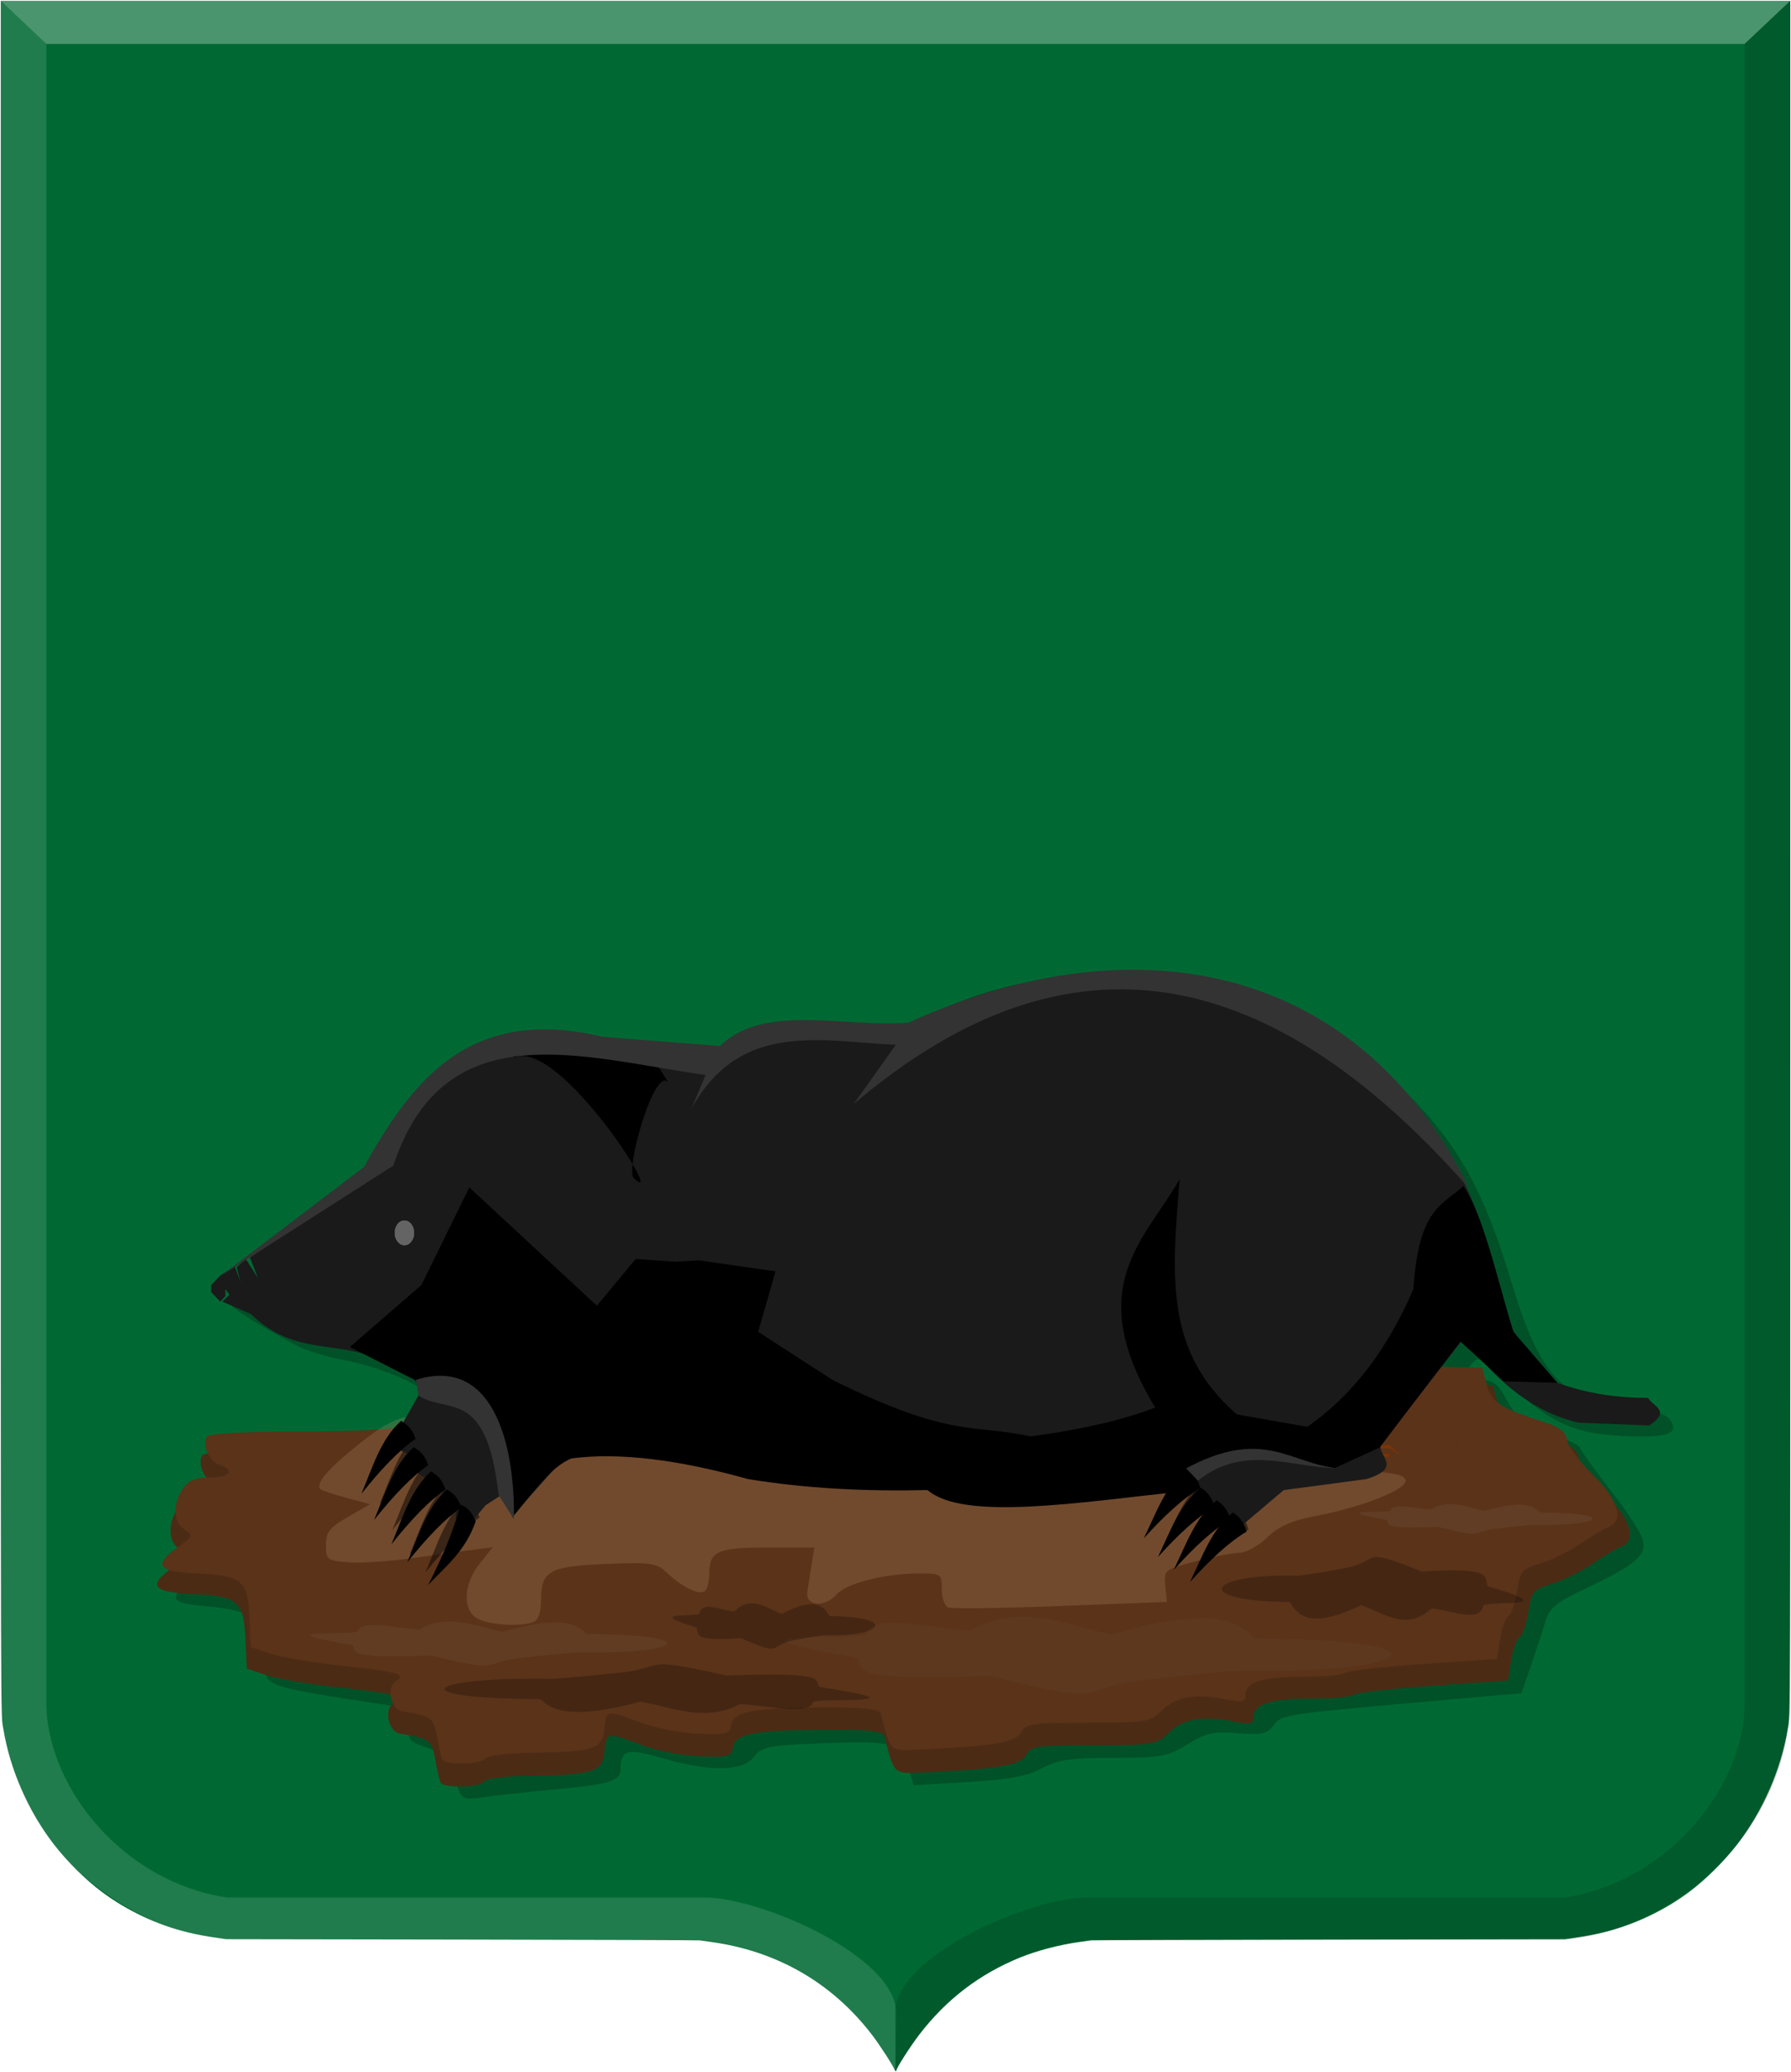 <?xml version="1.0" encoding="UTF-8" standalone="no"?>
<!-- Created with Inkscape (http://www.inkscape.org/) -->

<svg
   xmlns:dc="http://purl.org/dc/elements/1.1/"
   xmlns:cc="http://creativecommons.org/ns#"
   xmlns:rdf="http://www.w3.org/1999/02/22-rdf-syntax-ns#"
   xmlns:svg="http://www.w3.org/2000/svg"
   xmlns="http://www.w3.org/2000/svg"
   xmlns:sodipodi="http://sodipodi.sourceforge.net/DTD/sodipodi-0.dtd"
   xmlns:inkscape="http://www.inkscape.org/namespaces/inkscape"
   width="467.906"
   height="541.031"
   id="svg7397"
   version="1.1"
   inkscape:version="0.48.4 r9939"
   sodipodi:docname="Tekening-102.svg">
  <defs
     id="defs7399">
    <filter
       color-interpolation-filters="sRGB"
       height="1.338"
       y="-0.169"
       width="1.447"
       x="-0.223"
       id="filter14593-0-9-3-3"
       inkscape:collect="always">
      <feGaussianBlur
         id="feGaussianBlur14595-9-1-6-5"
         stdDeviation="0.484"
         inkscape:collect="always" />
    </filter>
    <filter
       color-interpolation-filters="sRGB"
       height="1.338"
       y="-0.169"
       width="1.447"
       x="-0.223"
       id="filter14597-4-8-1-1"
       inkscape:collect="always">
      <feGaussianBlur
         id="feGaussianBlur14599-8-2-5-2"
         stdDeviation="0.484"
         inkscape:collect="always" />
    </filter>
    <filter
       color-interpolation-filters="sRGB"
       height="1.338"
       y="-0.169"
       width="1.447"
       x="-0.223"
       id="filter14601-8-7-4-0"
       inkscape:collect="always">
      <feGaussianBlur
         id="feGaussianBlur14603-2-8-2-1"
         stdDeviation="0.484"
         inkscape:collect="always" />
    </filter>
    <filter
       color-interpolation-filters="sRGB"
       height="1.322"
       y="-0.161"
       width="1.467"
       x="-0.233"
       id="filter14609-5-8-0-6"
       inkscape:collect="always">
      <feGaussianBlur
         id="feGaussianBlur14611-1-49-9-4"
         stdDeviation="0.484"
         inkscape:collect="always" />
    </filter>
    <filter
       color-interpolation-filters="sRGB"
       height="1.322"
       y="-0.161"
       width="1.467"
       x="-0.233"
       id="filter14613-7-66-7-0"
       inkscape:collect="always">
      <feGaussianBlur
         id="feGaussianBlur14615-1-1-3-6"
         stdDeviation="0.484"
         inkscape:collect="always" />
    </filter>
    <filter
       color-interpolation-filters="sRGB"
       height="1.322"
       y="-0.161"
       width="1.467"
       x="-0.233"
       id="filter14617-1-6-7-1"
       inkscape:collect="always">
      <feGaussianBlur
         id="feGaussianBlur14619-5-0-2-8"
         stdDeviation="0.484"
         inkscape:collect="always" />
    </filter>
    <filter
       color-interpolation-filters="sRGB"
       height="1.322"
       y="-0.161"
       width="1.467"
       x="-0.233"
       id="filter14621-2-4-6-9"
       inkscape:collect="always">
      <feGaussianBlur
         id="feGaussianBlur14623-7-4-0-8"
         stdDeviation="0.484"
         inkscape:collect="always" />
    </filter>
  </defs>
  <sodipodi:namedview
     id="base"
     pagecolor="#ffffff"
     bordercolor="#666666"
     borderopacity="1.0"
     inkscape:pageopacity="0.0"
     inkscape:pageshadow="2"
     inkscape:zoom="0.98994949"
     inkscape:cx="368.74163"
     inkscape:cy="187.90833"
     inkscape:document-units="px"
     inkscape:current-layer="layer1"
     showgrid="false"
     fit-margin-top="0"
     fit-margin-left="0"
     fit-margin-right="0"
     fit-margin-bottom="0"
     inkscape:window-width="1600"
     inkscape:window-height="837"
     inkscape:window-x="-8"
     inkscape:window-y="-8"
     inkscape:window-maximized="1" />
  <g
     inkscape:label="Laag 1"
     inkscape:groupmode="layer"
     id="layer1"
     transform="translate(-77.469,-176.156)">
    <path
       style="fill:#006933;fill-opacity:1"
       d="m 311.663,716.804 c 0,-0.596 3.645,-6.303 5.92,-9.272 7.075,-9.23 15.783,-15.884 26.451,-20.212 4.417,-1.79 10.362,-3.333 15.614,-4.052 1.215,-0.167 2.518,-0.35 2.894,-0.406 0.377,-0.05 28.38,-0.15 62.229,-0.206 l 61.543,-0.098 2.209,-0.321 c 3.284,-0.478 5.449,-0.884 7.909,-1.485 7.892,-1.927 15.782,-5.644 22.329,-10.522 4.277,-3.187 9.093,-7.957 12.582,-12.463 6.657,-8.598 11.472,-19.598 13.169,-30.088 0.715,-4.414 0.674,9.427 0.677,-228.297 l 0,-223.017 -233.757,0 -233.758,0 0,223.017 c 0,237.724 -0.037,223.883 0.676,228.297 1.699,10.49 6.512,21.489 13.169,30.088 3.49,4.506 8.307,9.276 12.582,12.463 6.555,4.883 14.429,8.595 22.33,10.522 2.459,0.601 4.623,1.007 7.908,1.485 l 2.21,0.321 61.542,0.098 c 33.849,0.05 61.851,0.148 62.229,0.206 0.377,0.062 1.68,0.239 2.895,0.406 17.216,2.354 31.656,10.685 42.064,24.263 2.059,2.686 5.534,8.067 5.966,9.237 0.114,0.325 0.412,0.349 0.412,0.036 z"
       id="path15028-58-1-6-6-0-6-0-9-6"
       inkscape:connector-curvature="0" />
    <path
       style="opacity:0.385;fill:#ffffff;fill-opacity:0.325;stroke:#000000;stroke-width:0.152px;stroke-linecap:butt;stroke-linejoin:miter;stroke-opacity:0"
       d="m 77.659,176.348 11.926,11.273 0,434.462 c 0.859,21.658 20.439,45.604 47.133,49.588 l 124.736,0 c 14.949,0 50.105,15.448 50.105,30.073 l -0.16,15.176 c -13.626,-23.973 -32.856,-32.167 -51.19,-34.173 l 0,0 -123.481,0 c -29.709,-2.891 -57.404,-28.067 -59.058,-60.663 z"
       id="path15042-78-69-7-3-3-6-8-6-2-7"
       inkscape:connector-curvature="0"
       sodipodi:nodetypes="cccccccccccc" />
    <path
       style="opacity:0.194;fill:#000000;fill-opacity:0.752;stroke:#000000;stroke-width:0.152px;stroke-linecap:butt;stroke-linejoin:miter;stroke-opacity:0"
       d="m 545.183,176.345 -11.925,11.274 0,434.461 c -0.859,21.659 -20.439,45.604 -47.135,49.589 l -124.737,0 c -14.949,0 -50.103,15.448 -50.103,30.073 l 0.16,15.176 c 13.626,-23.975 32.855,-32.167 51.19,-34.174 l 0,0 123.48,0 c 29.709,-2.891 57.407,-28.066 59.059,-60.663 z"
       id="path15042-7-9-8-1-3-7-6-8-1-1-2"
       inkscape:connector-curvature="0"
       sodipodi:nodetypes="cccccccccccc" />
    <path
       style="fill:#ffffff;fill-opacity:0.291;stroke:#000000;stroke-width:0.152px;stroke-linecap:butt;stroke-linejoin:miter;stroke-opacity:0"
       d="m 545.198,176.348 -11.94,11.273 -443.673,0 -11.926,-11.273 z"
       id="path15070-7-84-1-4-2-5-1-1-7-0"
       inkscape:connector-curvature="0" />
    <path
       style="fill:#000000;fill-opacity:0.231"
       d="m 197.118,643.13 c -0.635,-1.75 -1.376,-4.399 -1.645,-5.886 -0.329,-1.812 -2.325,-3.312 -6.053,-4.549 -5.156,-1.71 -5.533,-2.155 -5.158,-6.084 l 0.405,-4.239 -16.016,-2.473 c -20.454,-3.158 -22.108,-3.818 -22.108,-8.816 0,-12.007 -2.315,-14.359 -15.213,-15.455 -7.493,-0.637 -9.258,-1.598 -7.094,-3.861 0.786,-0.822 1.123,-2.327 0.749,-3.346 -0.374,-1.018 0.249,-2.224 1.384,-2.68 1.395,-0.56 1.826,-1.819 1.33,-3.886 -1.278,-5.327 1.749,-14.106 5.173,-15.006 2.054,-0.539 2.851,-1.541 2.462,-3.096 -0.316,-1.264 -0.007,-3.86 0.687,-5.769 l 1.262,-3.471 23.046,-0.768 c 12.675,-0.423 24.085,-1.197 25.355,-1.722 1.27,-0.525 3.197,-2.749 4.281,-4.943 1.608,-3.252 1.668,-4.372 0.327,-6.062 -2.508,-3.161 -13.9,-7.997 -22.625,-9.605 -4.296,-0.792 -9.788,-2.415 -12.206,-3.607 -5.757,-2.84 -16.263,-9.221 -17.576,-10.676 -1.222,-1.354 7.287,-9.204 8.868,-8.182 0.595,0.385 1.082,0.114 1.082,-0.602 0,-0.716 6.7,-6.347 14.888,-12.513 10.575,-7.963 15.826,-12.885 18.123,-16.987 5.819,-10.387 16.676,-21.378 24.958,-25.266 9.392,-4.409 16.964,-4.802 43.572,-2.26 19.279,1.842 19.54,1.83 25.406,-1.14 5.234,-2.65 8.321,-3.044 26.398,-3.366 19.822,-0.353 20.881,-0.519 33.395,-5.225 16.546,-6.223 30.648,-8.367 48.951,-7.441 23.824,1.205 42.703,9.181 58.928,24.894 15.728,15.233 22.411,26.966 30.275,53.15 5.938,19.771 11.64,27.409 22.741,30.46 3.909,1.074 9.217,1.961 11.796,1.969 2.631,0.01 5.414,0.931 6.342,2.101 2.966,3.739 -0.374,4.995 -11.879,4.467 -12.894,-0.593 -19.146,-3.384 -29.77,-13.289 -4,-3.73 -7.767,-6.782 -8.371,-6.782 -0.604,0 -1.824,1.217 -2.712,2.704 -1.498,2.509 -1.291,2.704 2.881,2.704 3.884,0 4.896,0.731 7.442,5.373 2.469,4.503 4.255,5.858 11.023,8.361 4.442,1.643 8.077,3.429 8.077,3.969 0,0.54 3.504,5.446 7.787,10.903 4.283,5.457 8.146,11.375 8.585,13.15 1.001,4.05 -1.923,6.547 -14.779,12.616 -7.676,3.624 -9.614,5.175 -10.607,8.49 -0.668,2.231 -2.362,7.402 -3.764,11.491 l -2.549,7.435 -18.506,1.639 c -44.533,3.943 -44.011,3.867 -46.234,6.739 -1.776,2.295 -3.211,2.61 -9.421,2.071 -6.227,-0.54 -8.192,-0.104 -13.103,2.907 -5.245,3.216 -7.035,3.542 -19.401,3.542 -11.139,0 -14.533,0.496 -18.616,2.723 -3.706,2.021 -8.671,2.943 -19.262,3.577 l -14.269,0.854 -1.555,-4.929 c -1.977,-6.265 -3.924,-6.776 -22.943,-6.014 -13.447,0.538 -15.203,0.9 -17.253,3.547 -2.956,3.819 -11.427,3.939 -23.844,0.337 -9.321,-2.704 -10.912,-2.297 -10.958,2.803 -0.028,3.154 -2.828,4.014 -17.466,5.367 -7.108,0.657 -15.386,1.562 -18.397,2.013 -4.91,0.735 -5.592,0.492 -6.629,-2.363 z"
       id="path6986-4"
       inkscape:connector-curvature="0" />
    <path
       style="fill:#4c2b15;fill-opacity:1"
       d="m 192.587,641.7 c -0.304,-0.558 -0.945,-3.29 -1.425,-6.073 -0.876,-5.077 -1.496,-5.532 -9.159,-6.732 -3.036,-0.475 -4.327,-6.268 -1.766,-7.924 2.914,-1.884 0.67,-2.551 -13.851,-4.113 -7.759,-0.835 -16.433,-2.291 -19.276,-3.236 l -5.169,-1.719 -0.38,-8.057 c -0.457,-9.699 -2.01,-10.937 -14.379,-11.471 -9.807,-0.424 -11.103,-2.251 -4.783,-6.744 4.267,-3.033 4.378,-3.3 2.014,-4.845 -3.019,-1.972 -3.233,-6.679 -0.491,-10.774 1.501,-2.241 3.307,-3.005 7.108,-3.005 5.363,0 6.851,-1.939 2.577,-3.358 -2.706,-0.899 -4.622,-5.215 -3.304,-7.445 0.495,-0.838 10.009,-1.364 24.655,-1.364 13.117,0 24.859,-0.533 26.093,-1.184 3.684,-1.943 16.047,-5.386 22.275,-6.202 3.198,-0.419 9.014,-1.908 12.923,-3.307 11.818,-4.23 20.837,-6.882 23.41,-6.882 1.34,0 2.436,-0.608 2.436,-1.352 0,-0.744 1.628,-1.352 3.619,-1.352 1.99,0 4.346,-0.76 5.236,-1.69 2.379,-2.486 97.263,-2.401 108.101,0.097 10.96,2.526 17.855,2.947 65.862,4.02 l 42.6,0.952 1.24,4.527 c 1.297,4.735 3.401,6.114 15.008,9.832 4.282,1.372 5.921,2.636 6.215,4.794 0.22,1.612 3.273,5.743 6.785,9.179 6.783,6.637 8.44,12.202 4.124,13.845 -1.244,0.474 -4.588,2.47 -7.431,4.437 -2.843,1.967 -7.567,4.299 -10.497,5.183 -4.919,1.484 -5.395,2.045 -6.199,7.309 -0.479,3.136 -1.508,6.114 -2.285,6.616 -0.777,0.502 -1.776,3.258 -2.219,6.124 l -0.806,5.21 -19.596,1.352 c -10.778,0.744 -20.026,1.808 -20.551,2.366 -0.525,0.558 -5.549,1.014 -11.163,1.014 -10.795,0 -15.208,1.43 -15.208,4.93 0,1.742 -0.885,1.945 -4.846,1.114 -8.065,-1.692 -13.601,-0.787 -17.188,2.808 -3.155,3.162 -4.063,3.315 -19.669,3.315 -14.804,0 -16.487,0.247 -17.687,2.592 -1.346,2.63 -7.442,3.646 -27.157,4.527 -7.578,0.338 -7.305,0.601 -9.867,-9.485 -0.308,-1.215 -4.206,-1.69 -13.859,-1.69 -19.272,0 -25.192,1.034 -25.676,4.485 -0.355,2.524 -1.177,2.754 -8.791,2.458 -4.62,-0.18 -11.475,-1.511 -15.233,-2.959 -8.9,-3.428 -9.087,-3.393 -9.562,1.756 -0.489,5.3 -2.749,6.031 -19.391,6.268 -6.177,0.088 -11.591,0.768 -12.03,1.512 -0.924,1.564 -10.561,1.85 -11.385,0.338 z"
       id="path5542-16-1"
       inkscape:connector-curvature="0" />
    <path
       style="fill:#5a3319;fill-opacity:1"
       d="m 193.054,635.711 c -0.3,-0.55 -0.934,-3.248 -1.408,-5.994 -0.865,-5.011 -1.478,-5.461 -9.05,-6.644 -3,-0.469 -4.275,-6.187 -1.745,-7.821 2.879,-1.86 0.662,-2.518 -13.685,-4.059 -7.665,-0.824 -16.236,-2.261 -19.045,-3.194 l -5.107,-1.697 -0.375,-7.952 c -0.452,-9.573 -1.986,-10.795 -14.207,-11.322 -9.689,-0.418 -10.97,-2.222 -4.726,-6.657 4.216,-2.994 4.326,-3.258 1.99,-4.782 -2.983,-1.947 -3.195,-6.592 -0.485,-10.635 1.483,-2.212 3.267,-2.966 7.023,-2.966 5.299,0 6.769,-1.914 2.547,-3.314 -2.674,-0.887 -4.566,-5.147 -3.264,-7.349 0.489,-0.827 9.889,-1.346 24.359,-1.346 12.96,0 24.561,-0.526 25.78,-1.168 3.64,-1.918 15.855,-5.316 22.008,-6.122 3.16,-0.414 8.906,-1.883 12.768,-3.264 11.676,-4.175 20.587,-6.792 23.129,-6.792 1.324,0 2.407,-0.6 2.407,-1.334 0,-0.734 1.609,-1.334 3.575,-1.334 1.966,0 4.294,-0.751 5.173,-1.668 2.351,-2.454 96.096,-2.37 106.805,0.096 10.828,2.493 17.641,2.909 65.072,3.968 l 42.089,0.94 1.225,4.468 c 1.281,4.673 3.36,6.034 14.828,9.705 4.231,1.354 5.85,2.602 6.14,4.732 0.217,1.591 3.233,5.668 6.703,9.06 6.701,6.551 8.339,12.044 4.075,13.666 -1.229,0.468 -4.533,2.438 -7.342,4.379 -2.809,1.941 -7.476,4.243 -10.371,5.115 -4.86,1.464 -5.33,2.018 -6.125,7.215 -0.474,3.096 -1.49,6.034 -2.257,6.53 -0.768,0.496 -1.754,3.216 -2.192,6.045 l -0.796,5.143 -19.361,1.334 c -10.649,0.734 -19.786,1.785 -20.305,2.335 -0.519,0.55 -5.482,1.001 -11.029,1.001 -10.666,0 -15.025,1.412 -15.025,4.866 0,1.719 -0.874,1.92 -4.788,1.1 -7.968,-1.67 -13.437,-0.777 -16.982,2.772 -3.117,3.121 -4.014,3.272 -19.433,3.272 -14.626,0 -16.289,0.244 -17.475,2.559 -1.329,2.596 -7.352,3.599 -26.831,4.468 -7.487,0.334 -7.217,0.593 -9.749,-9.362 -0.305,-1.199 -4.155,-1.668 -13.693,-1.668 -19.041,0 -24.889,1.021 -25.368,4.426 -0.35,2.491 -1.163,2.718 -8.686,2.426 -4.565,-0.177 -11.337,-1.492 -15.051,-2.92 -8.793,-3.383 -8.978,-3.349 -9.447,1.733 -0.483,5.231 -2.716,5.952 -19.158,6.186 -6.103,0.087 -11.452,0.758 -11.886,1.492 -0.913,1.543 -10.434,1.826 -11.248,0.334 z"
       id="path5542-1-5-4"
       inkscape:connector-curvature="0" />
    <path
       sodipodi:nodetypes="cccccccsc"
       id="path14629-98-7-3"
       d="m 230.756,602.862 c -2.804,-2.845 -7.073,-4.835 -22.044,-0.579 -7.113,-1.417 -13.982,-4.919 -21.772,-0.579 -6.117,-0.349 -15.2,-2.8 -16.057,0.579 -3.268,0.825 -25.294,-0.566 -1.361,3.472 1.407,1.498 -2.963,3.635 20.411,2.7 20.064,4.858 12.285,1.803 24.221,0.579 0,0 12.519,-1.387 14.696,-1.35 27.112,0.465 33.112,-4.646 1.905,-4.822 z"
       style="fill:#ffffff;fill-opacity:0.046;stroke:#000000;stroke-width:1.833px;stroke-linecap:butt;stroke-linejoin:miter;stroke-opacity:0"
       inkscape:connector-curvature="0" />
    <path
       sodipodi:nodetypes="cccccccsc"
       id="path14629-7-4-5-9"
       d="m 405.302,604.02 c -4.759,-4.966 -12.002,-8.44 -37.407,-1.01 -12.071,-2.474 -23.726,-8.585 -36.945,-1.01 -10.38,-0.609 -25.793,-4.888 -27.247,1.01 -5.545,1.44 -42.922,-0.988 -2.309,6.06 2.387,2.614 -5.028,6.345 34.636,4.713 34.047,8.479 20.847,3.147 41.102,1.01 0,0 21.245,-2.422 24.938,-2.357 46.006,0.812 56.189,-8.11 3.233,-8.417 z"
       style="fill:#ffffff;fill-opacity:0.025;stroke:#000000;stroke-width:2.414px;stroke-linecap:butt;stroke-linejoin:miter;stroke-opacity:0"
       inkscape:connector-curvature="0" />
    <path
       sodipodi:nodetypes="cccccccsc"
       id="path14629-1-0-4-8"
       d="m 294.206,598.197 c -1.594,-2.921 -4.019,-4.965 -12.527,-0.594 -4.042,-1.455 -7.945,-5.05 -12.372,-0.594 -3.476,-0.359 -8.637,-2.875 -9.124,0.594 -1.857,0.847 -14.373,-0.581 -0.773,3.565 0.799,1.538 -1.684,3.732 11.599,2.773 11.401,4.988 6.981,1.851 13.764,0.594 0,0 7.114,-1.425 8.351,-1.386 15.406,0.477 18.816,-4.77 1.083,-4.951 z"
       style="fill:#000000;fill-opacity:0.248;stroke:#000000;stroke-width:1.4px;stroke-linecap:butt;stroke-linejoin:miter;stroke-opacity:0"
       inkscape:connector-curvature="0" />
    <path
       sodipodi:nodetypes="cccccccsc"
       id="path14629-1-9-8-7-1-8"
       d="m 414.439,594.519 c 2.37,4.044 5.973,6.874 18.616,0.823 6.007,2.015 11.808,6.992 18.387,0.823 5.167,0.496 12.836,3.981 13.56,-0.823 2.76,-1.173 21.361,0.805 1.151,-4.936 -1.187,-2.129 2.5,-5.168 -17.237,-3.839 -16.944,-6.906 -10.375,-2.563 -20.455,-0.823 0,0 -10.573,1.972 -12.411,1.919 -22.896,-0.661 -27.963,6.605 -1.609,6.855 z"
       style="fill:#000000;fill-opacity:0.248;stroke:#000000;stroke-width:2.309px;stroke-linecap:butt;stroke-linejoin:miter;stroke-opacity:0"
       inkscape:connector-curvature="0" />
    <path
       sodipodi:nodetypes="cccccccsc"
       id="path14629-1-9-8-6-6-2-0"
       d="m 218.642,619.879 c 3.342,3.135 8.423,5.328 26.254,0.638 8.472,1.562 16.652,5.42 25.931,0.638 7.286,0.385 18.103,3.086 19.123,-0.638 3.893,-0.909 30.125,0.624 1.623,-3.826 -1.675,-1.65 3.526,-4.006 -24.309,-2.975 -23.896,-5.353 -14.632,-1.986 -28.848,-0.638 0,0 -14.911,1.529 -17.503,1.488 -32.29,-0.512 -39.437,5.119 -2.27,5.313 z"
       style="fill:#000000;fill-opacity:0.248;stroke:#000000;stroke-width:2.414px;stroke-linecap:butt;stroke-linejoin:miter;stroke-opacity:0"
       inkscape:connector-curvature="0" />
    <path
       style="fill:#b48e66;fill-opacity:0.255"
       d="m 202.357,598.921 c -4.141,-2.089 -3.915,-9.058 0.471,-14.51 l 3.378,-4.2 -4.994,0.641 c -2.747,0.352 -9.937,1.341 -15.979,2.198 -6.042,0.857 -13.602,1.347 -16.8,1.09 -5.492,-0.441 -5.815,-0.692 -5.815,-4.497 0,-3.372 0.941,-4.572 5.77,-7.359 l 5.77,-3.33 -6.203,-1.655 c -3.412,-0.91 -6.458,-1.922 -6.77,-2.249 -1.269,-1.327 1.391,-4.669 8.149,-10.236 12.537,-10.328 15.346,-10.862 37.222,-7.077 9.471,1.639 15.497,1.18 25.2,-1.918 19.367,-6.183 23.778,-6.624 74.955,-7.496 34.658,-0.59 55.169,-1.549 67.599,-3.16 9.815,-1.272 21.446,-2.133 25.847,-1.912 7.608,0.381 8.021,0.579 8.402,4.028 0.22,1.995 -0.507,5.463 -1.615,7.706 -3.024,6.117 -2.638,11.781 0.892,13.075 1.599,0.587 10.461,1.418 19.694,1.848 13.489,0.627 16.858,1.179 17.154,2.809 0.434,2.393 -11.459,7.077 -23.903,9.413 -5.83,1.095 -9.212,2.618 -12.242,5.513 -2.303,2.2 -5.537,4 -7.187,4 -1.65,0 -6.79,0.996 -11.422,2.213 -8.271,2.173 -8.414,2.288 -8.02,6.422 l 0.402,4.209 -27.698,1.064 c -15.234,0.585 -28.464,0.756 -29.4,0.38 -0.936,-0.376 -1.703,-2.528 -1.703,-4.782 0,-3.937 -0.222,-4.098 -5.639,-4.098 -9.218,0 -19.196,2.51 -21.857,5.497 -3.165,3.553 -8.218,3.045 -7.615,-0.766 0.236,-1.487 0.735,-4.68 1.111,-7.097 l 0.682,-4.394 -12.16,0 c -13.239,0 -15.262,0.921 -15.262,6.95 0,2.038 -0.57,4.074 -1.266,4.524 -1.513,0.978 -6.055,-1.32 -9.966,-5.044 -2.523,-2.402 -4.23,-2.637 -15.68,-2.155 -14.832,0.623 -17.028,1.818 -17.028,9.265 0,3.401 -0.68,5.37 -2.044,5.918 -3.152,1.265 -11.198,0.803 -14.433,-0.829 z"
       id="path5568-0-8"
       inkscape:connector-curvature="0" />
    <path
       sodipodi:nodetypes="cccc"
       id="path26797-2-0-7"
       d="m -252.942,350.972 c -1.853,1.755 -2.625,4.607 -3.646,7.206 1.783,-2.415 3.454,-4.294 4.972,-5.429 -0.327,-1.093 -0.826,-1.435 -1.326,-1.778 z"
       style="fill:#000000;fill-opacity:0.484;stroke:#000000;stroke-width:3.409px;stroke-linecap:butt;stroke-linejoin:miter;stroke-opacity:0;filter:url(#filter14621-2-4-6-9)"
       inkscape:connector-curvature="0"
       transform="matrix(2.844,0,0,2.644,906.388,-378.133)" />
    <path
       sodipodi:nodetypes="cccc"
       id="path26797-9-32-1-7"
       d="m -251.782,353.567 c -1.853,1.755 -2.625,4.607 -3.646,7.206 1.783,-2.415 3.454,-4.294 4.972,-5.429 -0.327,-1.093 -0.826,-1.435 -1.326,-1.778 z"
       style="fill:#000000;fill-opacity:0.484;stroke:#000000;stroke-width:3.409px;stroke-linecap:butt;stroke-linejoin:miter;stroke-opacity:0;filter:url(#filter14617-1-6-7-1)"
       inkscape:connector-curvature="0"
       transform="matrix(2.844,0,0,2.644,906.388,-378.133)" />
    <path
       sodipodi:nodetypes="cccc"
       id="path26797-5-2-4-8"
       d="m -250.191,355.969 c -1.853,1.755 -2.625,4.607 -3.646,7.206 1.783,-2.415 3.454,-4.294 4.972,-5.429 -0.327,-1.093 -0.826,-1.435 -1.326,-1.778 z"
       style="fill:#000000;fill-opacity:0.484;stroke:#000000;stroke-width:3.409px;stroke-linecap:butt;stroke-linejoin:miter;stroke-opacity:0;filter:url(#filter14613-7-66-7-0)"
       inkscape:connector-curvature="0"
       transform="matrix(2.844,0,0,2.644,906.388,-378.133)" />
    <path
       sodipodi:nodetypes="cccc"
       id="path26797-6-1-6-3"
       d="m -248.732,357.746 c -1.853,1.755 -2.625,4.607 -3.646,7.206 1.783,-2.415 3.454,-4.294 4.972,-5.429 -0.327,-1.093 -0.826,-1.435 -1.326,-1.778 z"
       style="fill:#000000;fill-opacity:0.484;stroke:#000000;stroke-width:3.409px;stroke-linecap:butt;stroke-linejoin:miter;stroke-opacity:0;filter:url(#filter14609-5-8-0-6)"
       inkscape:connector-curvature="0"
       transform="matrix(2.844,0,0,2.644,906.388,-378.133)" />
    <path
       sodipodi:nodetypes="cccc"
       id="path26797-58-4-8-0-8"
       d="m -180.774,355.717 c -1.925,1.585 -2.818,4.361 -3.949,6.863 1.883,-2.249 3.632,-3.974 5.196,-4.969 -0.279,-1.12 -0.763,-1.507 -1.247,-1.894 z"
       style="fill:#000000;fill-opacity:0.484;stroke:#000000;stroke-width:3.409px;stroke-linecap:butt;stroke-linejoin:miter;stroke-opacity:0;filter:url(#filter14601-8-7-4-0)"
       inkscape:connector-curvature="0"
       transform="matrix(2.844,0,0,2.644,906.388,-378.133)" />
    <path
       sodipodi:nodetypes="cccc"
       id="path26797-58-4-4-5-7-3"
       d="m -179.477,357.567 c -1.925,1.585 -2.818,4.361 -3.949,6.863 1.883,-2.249 3.632,-3.974 5.196,-4.969 -0.279,-1.12 -0.763,-1.507 -1.247,-1.894 z"
       style="fill:#000000;fill-opacity:0.484;stroke:#000000;stroke-width:3.409px;stroke-linecap:butt;stroke-linejoin:miter;stroke-opacity:0;filter:url(#filter14597-4-8-1-1)"
       inkscape:connector-curvature="0"
       transform="matrix(2.844,0,0,2.644,906.388,-378.133)" />
    <path
       sodipodi:nodetypes="cccc"
       id="path26797-58-4-6-7-1-7"
       d="m -178.018,358.816 c -1.925,1.585 -2.818,4.361 -3.949,6.863 1.883,-2.249 3.632,-3.974 5.196,-4.969 -0.279,-1.12 -0.763,-1.507 -1.247,-1.894 z"
       style="fill:#000000;fill-opacity:0.484;stroke:#000000;stroke-width:3.409px;stroke-linecap:butt;stroke-linejoin:miter;stroke-opacity:0;filter:url(#filter14593-0-9-3-3)"
       inkscape:connector-curvature="0"
       transform="matrix(2.844,0,0,2.644,906.388,-378.133)" />
    <path
       id="path18853-2-1-7-1"
       d="m 251.541,550.641 c 1.731,0 3.461,0 5.192,0 2.38,0 4.759,0 7.139,0 0.216,0 0.433,0 0.649,0 0.216,0 0.496,0.174 0.649,0 0.153,-0.174 -0.153,-0.565 0,-0.739 0.153,-0.174 0.496,0.174 0.649,0 0.153,-0.174 0,-0.492 0,-0.739 0,-0.492 0,-0.985 0,-1.477 0,-0.247 0.153,-0.565 0,-0.739 -0.153,-0.174 -0.496,0.174 -0.649,0 -0.153,-0.174 0.153,-0.565 0,-0.739 -0.153,-0.174 -0.433,0 -0.649,0 -0.216,0 -0.433,0 -0.649,0 -0.216,0 -0.456,0.11 -0.649,0 -0.274,-0.156 -0.375,-0.583 -0.649,-0.739 -0.097,-0.055 -1.158,0.052 -1.298,0 -0.459,-0.174 -0.829,-0.605 -1.298,-0.739 -0.42,-0.119 -0.865,0 -1.298,0 -0.433,-0.247 -0.839,-0.565 -1.298,-0.739 -0.205,-0.078 -0.433,0 -0.649,0 -0.433,0 -0.888,0.155 -1.298,0 -0.29,-0.11 -0.375,-0.583 -0.649,-0.739 -0.193,-0.11 -0.433,0 -0.649,0 -0.216,0 -0.433,0 -0.649,0 -0.865,0 -1.73,0 -2.596,0 -3.245,0 -6.49,0 -9.734,0 -1.731,0 -3.461,0 -5.192,0 -0.216,0 -0.433,0 -0.649,0 -0.216,0 -0.496,-0.174 -0.649,0 -0.153,0.174 0,0.493 0,0.739 0,0.247 -0.153,0.565 0,0.739 0.153,0.174 0.496,-0.174 0.649,0 0.153,0.174 -0.153,0.565 0,0.739 0.153,0.174 0.433,0 0.649,0 0.216,0 0.433,0 0.649,0 0.216,0 0.444,-0.078 0.649,0 0.459,0.174 0.839,0.565 1.298,0.739 0.205,0.078 0.433,0 0.649,0 0.216,0 0.433,0 0.649,0 2.163,0 4.326,0 6.49,0 0.433,0 0.865,0 1.298,0 0.216,0 0.649,-0.247 0.649,0 0,0.247 -0.649,-0.247 -0.649,0 0,0.348 0.512,0.427 0.649,0.739 0.097,0.22 -0.042,0.497 0,0.739 0.175,0.996 0.433,1.97 3.245,2.955 z"
       style="fill:#803300;fill-opacity:1;stroke:#000000;stroke-width:0.068px;stroke-linecap:butt;stroke-linejoin:miter;stroke-opacity:0"
       inkscape:connector-curvature="0" />
    <path
       id="path18861-1-8-7-0"
       d="m 374.195,557.289 c -4.11,0 -8.22,0 -12.33,0 -4.543,0 -9.086,0 -13.628,0 -3.028,0 -6.057,0 -9.085,0 -0.433,0 -0.865,0 -1.298,0 -0.216,0 -0.496,0.174 -0.649,0 -0.153,-0.174 0.153,-0.565 0,-0.739 -0.216,-0.247 -1.082,0.247 -1.298,0 -0.153,-0.174 0.153,-0.565 0,-0.739 -0.153,-0.174 -0.456,0.11 -0.649,0 -0.169,-0.096 -1.097,-0.968 -0.649,-1.477 0.153,-0.174 0.433,0 0.649,0 1.731,0 3.461,0 5.192,0 10.167,0 20.334,0 30.501,0 0.865,0 1.731,0 2.596,0 0.216,0 0.433,0 0.649,0 0.216,0 0.649,-0.247 0.649,0 0,0.247 -0.865,0 -0.649,0 0.433,0 0.865,0 1.298,0 0.433,0 0.865,0 1.298,0 0.216,0 0.496,-0.174 0.649,0 0.765,0.871 1.298,1.97 -3.245,2.955 z"
       style="fill:#803300;fill-opacity:1;stroke:#000000;stroke-width:0.068px;stroke-linecap:butt;stroke-linejoin:miter;stroke-opacity:0"
       inkscape:connector-curvature="0" />
    <path
       id="path18863-6-9-7-7"
       d="m 440.39,556.551 c -2.38,0 -4.759,0 -7.139,0 -2.812,0 -5.624,0 -8.437,0 -0.433,0 -0.865,0 -1.298,0 -0.216,0 -0.496,0.174 -0.649,0 -0.153,-0.174 0.153,-0.565 0,-0.739 -0.153,-0.174 -0.496,0.174 -0.649,0 -0.153,-0.174 0.153,-0.565 0,-0.739 -0.153,-0.174 -0.496,0.174 -0.649,0 -0.153,-0.174 -0.153,-0.565 0,-0.739 0.153,-0.174 0.444,0.078 0.649,0 0.459,-0.174 0.829,-0.605 1.298,-0.739 0.42,-0.119 0.865,0 1.298,0 0.649,0 1.298,0 1.947,0 2.163,0 4.326,0 6.49,0 1.514,0 3.029,0 4.543,0 0.649,0 1.298,0 1.947,0 0.216,0 0.456,-0.11 0.649,0 1.128,0.642 1.983,2.216 3.245,2.216 1.261,0 2.117,-1.574 3.245,-2.216 0.193,-0.11 0.433,0 0.649,0 0.216,0 0.433,0 0.649,0 0.649,0 1.298,0 1.947,0 2.596,0 5.192,0 7.788,0 0.433,0 0.865,0 1.298,0 0.216,0 0.649,-0.247 0.649,0 0,0.247 -0.433,0 -0.649,0 -0.649,0 -1.298,0 -1.947,0 -1.514,0 -3.029,0 -4.543,0 -1.514,0 -3.029,0 -4.543,0 -0.433,0 -0.9,-0.194 -1.298,0 -1.159,0.566 -1.99,2.073 -3.245,2.216 -1.159,0.132 -2.14,-1.058 -3.245,-1.477 -0.205,-0.078 -0.433,0 -0.649,0 -0.216,0 -0.433,0 -0.649,0 -0.216,0 -0.496,-0.174 -0.649,0 -0.306,0.348 0.306,1.129 0,1.477 -0.153,0.174 -0.433,0 -0.649,0 -0.216,0 -0.649,0.247 -0.649,0 0,-0.247 0.433,0 0.649,0 0.865,0 1.731,0 2.596,0"
       style="fill:#803300;fill-opacity:1;stroke:#000000;stroke-width:0.068px;stroke-linecap:butt;stroke-linejoin:miter;stroke-opacity:0"
       inkscape:connector-curvature="0" />
    <path
       id="path18867-03-8-2-7-3"
       d="m 356.268,549.957 c 0.643,-0.072 1.311,0.145 1.947,0 0.671,-0.153 1.276,-0.586 1.947,-0.739 0.424,-0.096 0.865,0 1.298,0 0.865,0 1.731,0 2.596,0 0.433,0 0.865,0 1.298,0 0.216,0 0.444,0.078 0.649,0 0.459,-0.174 0.829,-0.605 1.298,-0.739 0.42,-0.119 0.865,0 1.298,0 0.865,0 1.731,0 2.596,0 0.216,0 0.496,0.174 0.649,0 0.153,-0.174 -0.153,-0.565 0,-0.739 0.153,-0.174 0.433,0 0.649,0 0.216,0 0.433,0 0.649,0 2.38,0 4.759,0 7.139,0 5.841,0 11.681,0 17.522,0 1.514,0 3.028,0 4.543,0 0.433,0 0.865,0 1.298,0 0.216,0 0.444,0.078 0.649,0 0.459,-0.174 0.839,-0.565 1.298,-0.739 0.205,-0.078 0.433,0 0.649,0 0.649,0 1.298,0 1.947,0 0.216,0 0.496,0.174 0.649,0 0.153,-0.174 0,-0.492 0,-0.739 0,-0.492 0,-0.985 0,-1.477 0,-0.247 -0.216,-0.739 0,-0.739 0.216,0 0.216,0.739 0,0.739 -0.306,0 -0.375,-0.583 -0.649,-0.739 -0.193,-0.11 -0.433,0 -0.649,0 -1.298,0 -2.596,0 -3.894,0 -4.326,0 -8.653,0 -12.979,0 -2.163,0 -4.326,0 -6.49,0 -0.865,0 -1.731,0 -2.596,0 -0.216,0 -0.433,0 -0.649,0 -0.216,0 -0.649,0.247 -0.649,0 0,-0.075 1.811,0.077 1.947,0 0.274,-0.155 0.375,-0.583 0.649,-0.739 0.193,-0.11 0.456,0.11 0.649,0 0.274,-0.156 0.375,-0.583 0.649,-0.739 0.193,-0.11 0.496,0.174 0.649,0 0.153,-0.174 -0.153,-0.565 0,-0.739 0.153,-0.174 0.496,0.174 0.649,0 0.153,-0.174 0.153,-0.565 0,-0.739 -0.153,-0.174 -0.649,-0.247 -0.649,0 0,0.348 0.955,0.739 0.649,0.739 -0.484,0 -0.839,-0.565 -1.298,-0.739 -0.205,-0.078 -0.433,0 -0.649,0 -0.216,0 -0.433,0 -0.649,0 -1.082,0 -2.163,0 -3.245,0 -0.433,0 -0.887,-0.155 -1.298,0 -0.29,0.11 -0.375,0.583 -0.649,0.739 -0.193,0.11 -0.433,0 -0.649,0 -0.216,0 -0.433,0 -0.649,0 -0.865,0 -1.731,0 -2.596,0 -0.216,0 -0.433,0 -0.649,0 -0.216,0 -0.444,-0.078 -0.649,0 -0.459,0.174 -0.839,0.565 -1.298,0.739 -0.205,0.078 -0.433,0 -0.649,0 -0.216,0 -0.433,0 -0.649,0 -0.649,0 -1.298,0 -1.947,0 -2.596,0 -5.192,0 -7.788,0 -1.947,0 -3.894,0 -5.841,0 -0.865,0 -1.731,0 -2.596,0 -0.216,0 -0.649,0.247 -0.649,0 0,-0.247 0.433,0 0.649,0 0.649,0 1.298,0 1.947,0 0.649,0 1.298,0 1.947,0 0.433,0 0.865,0 1.298,0 0.216,0 0.444,-0.078 0.649,0 0.459,0.174 0.839,0.565 1.298,0.739 0.205,0.078 0.433,0 0.649,0 0.216,0 0.433,0 0.649,0 0.865,0 1.731,0 2.596,0 0.216,0 0.433,0 0.649,0 0.216,0 0.444,-0.078 0.649,0 1.175,-0.445 1.207,1.197 1.947,1.477 0.41,0.155 0.865,0 1.298,0 0.216,0 0.455,-0.11 0.649,0 1.604,0.913 -0.224,0.739 1.298,0.739 0.433,0 0.865,0 1.298,0 0.216,0 0.649,-0.247 0.649,0 0,0.247 -0.865,0 -0.649,0 0.433,0 0.865,0 1.298,0 0.216,0 0.433,0 0.649,0 0.216,0 0.649,-0.247 0.649,0 0,0.247 -0.433,0 -0.649,0 -0.216,0 -0.433,0 -0.649,0 -0.865,0 -1.731,0 -2.596,0 -3.461,0 -6.922,0 -10.383,0 -1.082,0 -2.163,0 -3.245,0 -0.216,0 -0.433,0 -0.649,0 -0.216,0 -0.455,-0.11 -0.649,0 -0.274,0.155 -0.375,0.583 -0.649,0.739 -0.193,0.11 -0.433,0 -0.649,0 -0.216,0 -0.433,0 -0.649,0 -1.298,0 -2.596,0 -3.894,0 -0.433,0 -0.865,0 -1.298,0 -0.216,0 -0.455,-0.11 -0.649,0 -0.274,0.156 -0.375,0.583 -0.649,0.739 -0.193,0.11 -0.433,0 -0.649,0 -0.433,0 -0.865,0 -1.298,0 -1.298,0 -2.596,0 -3.894,0 -0.865,0 -1.731,0 -2.596,0 -0.216,0 -0.649,0.247 -0.649,0 0,-0.247 0.433,0 0.649,0 0.433,0 0.865,0 1.298,0 0.216,0 0.433,0 0.649,0 0.433,0 0.878,-0.119 1.298,0 2.983,0.849 0.147,0.739 1.947,0.739 4.03,0 4.119,0 7.788,0"
       style="fill:#803300;fill-opacity:1;stroke:#000000;stroke-width:0.068px;stroke-linecap:butt;stroke-linejoin:miter;stroke-opacity:0"
       inkscape:connector-curvature="0" />
    <path
       sodipodi:nodetypes="ccccccccccccccccccccccccccccccccccccccccccccccccccccccccccccccccccc"
       id="path26722-5-7-3-4"
       d="m 135.02,509.237 3.733,-2.514 1.6,4.311 -1.067,-3.951 2.4,-2.155 3.2,5.029 -2.133,-5.388 15.465,-10.776 15.199,-12.573 c 6.37,-8.82 12.197,-21.298 19.198,-25.863 18.145,-13.806 29.015,-8.009 41.863,-7.543 10.844,2.708 21.687,4.21 32.531,2.155 4.763,-3.522 9.623,-6.913 17.865,-5.747 l 29.331,0 c 21.186,-11.344 40.069,-14.199 59.995,-13.65 50.549,4.949 56.568,21.231 71.994,33.048 12.991,16.028 20.07,32.586 22.398,49.572 1.858,8.022 6.767,16.045 15.732,24.067 7.911,2.878 15.821,3.943 23.731,3.951 1.069,2.155 6.265,3.298 0.267,7.184 l -18.398,-0.718 c -12.521,-2.855 -21.851,-11.441 -30.131,-21.912 l -21.598,27.66 c -0.799,2.993 5.9,5.987 -3.733,8.98 l -21.598,2.874 -11.466,9.699 -14.399,-10.417 2.133,-2.874 9.866,-4.67 10.666,-1.437 15.999,3.951 -17.599,-4.311 -8.799,1.437 -11.466,4.67 -1.333,2.874 -41.597,5.029 c -8.977,-0.28 -17.954,-0.642 -26.931,-4.67 l -41.597,-1.796 c -16.815,-3.682 -33.443,-9.115 -50.929,-6.466 l -14.132,15.805 -0.267,-7.184 -6.666,4.311 -4.8,5.747 c -2.238,-0.588 -3.532,-1.812 -2.933,-4.311 -2.168,-0.893 -4.096,-2.028 -3.466,-5.747 l -6.399,-3.951 -1.333,-5.029 c -5.084,-0.386 -3.82,-3.217 -4.266,-5.388 l 5.866,-10.417 3.733,-2.515 5.866,1.078 9.866,12.213 3.733,12.213 -2.666,-11.495 -9.599,-12.932 -6.666,-1.796 -4,1.796 c -3.301,-5.845 -9.389,-6.684 -14.665,-8.98 -9.866,-2.83 -19.732,-0.766 -29.598,-10.417 l -7.466,-3.233 1.867,-1.796 -1.067,-1.437 0,1.796 -1.333,1.437 -2.4,-2.514 0,-1.796 2.4,-2.515 z"
       style="fill:#1a1a1a;stroke:#000000;stroke-width:9.348px;stroke-linecap:butt;stroke-linejoin:miter;stroke-opacity:0"
       inkscape:connector-curvature="0" />
    <path
       sodipodi:nodetypes="cc"
       id="path26724-7-9-3-9"
       d="M 392.065,558.449 C 359.708,528.86 370.723,506.143 385.932,484.092"
       style="fill:none;stroke:#000000;stroke-width:9.348px;stroke-linecap:butt;stroke-linejoin:miter;stroke-opacity:0"
       inkscape:connector-curvature="0" />
    <path
       d="m -543.865,447.316 c 0,0.686 -0.587,1.243 -1.312,1.243 -0.725,0 -1.312,-0.556 -1.312,-1.243 0,-0.686 0.587,-1.243 1.312,-1.243 0.725,0 1.312,0.556 1.312,1.243 z"
       sodipodi:ry="1.2429612"
       sodipodi:rx="1.3120146"
       sodipodi:cy="447.31631"
       sodipodi:cx="-545.17657"
       id="path26726-6-5-5-6"
       style="opacity:0.453;fill:#666666;fill-opacity:1;fill-rule:nonzero;stroke:#000000;stroke-width:4.171;stroke-linecap:square;stroke-miterlimit:4;stroke-opacity:0;stroke-dasharray:25.028, 4.171;stroke-dashoffset:0"
       sodipodi:type="arc"
       transform="matrix(1.931,0,0,2.601,1235.862,-665.362)" />
    <path
       d="m -543.865,447.316 c 0,0.686 -0.587,1.243 -1.312,1.243 -0.725,0 -1.312,-0.556 -1.312,-1.243 0,-0.686 0.587,-1.243 1.312,-1.243 0.725,0 1.312,0.556 1.312,1.243 z"
       sodipodi:ry="1.2429612"
       sodipodi:rx="1.3120146"
       sodipodi:cy="447.31631"
       sodipodi:cx="-545.17657"
       id="path26726-0-1-4-9-5"
       style="opacity:0.453;fill:#666666;fill-opacity:1;fill-rule:nonzero;stroke:#000000;stroke-width:4.171;stroke-linecap:square;stroke-miterlimit:4;stroke-opacity:0;stroke-dasharray:25.028, 4.171;stroke-dashoffset:0"
       sodipodi:type="arc"
       transform="matrix(1.931,0,0,2.601,1235.862,-665.362)" />
    <path
       d="m -543.865,447.316 c 0,0.686 -0.587,1.243 -1.312,1.243 -0.725,0 -1.312,-0.556 -1.312,-1.243 0,-0.686 0.587,-1.243 1.312,-1.243 0.725,0 1.312,0.556 1.312,1.243 z"
       sodipodi:ry="1.2429612"
       sodipodi:rx="1.3120146"
       sodipodi:cy="447.31631"
       sodipodi:cx="-545.17657"
       id="path26726-3-8-3-9-1"
       style="opacity:0.453;fill:#666666;fill-opacity:1;fill-rule:nonzero;stroke:#000000;stroke-width:4.171;stroke-linecap:square;stroke-miterlimit:4;stroke-opacity:0;stroke-dasharray:25.028, 4.171;stroke-dashoffset:0"
       sodipodi:type="arc"
       transform="matrix(1.931,0,0,2.601,1235.862,-665.362)" />
    <path
       d="m -543.865,447.316 c 0,0.686 -0.587,1.243 -1.312,1.243 -0.725,0 -1.312,-0.556 -1.312,-1.243 0,-0.686 0.587,-1.243 1.312,-1.243 0.725,0 1.312,0.556 1.312,1.243 z"
       sodipodi:ry="1.2429612"
       sodipodi:rx="1.3120146"
       sodipodi:cy="447.31631"
       sodipodi:cx="-545.17657"
       id="path26726-39-9-1-8-0"
       style="opacity:0.453;fill:#666666;fill-opacity:1;fill-rule:nonzero;stroke:#000000;stroke-width:4.171;stroke-linecap:square;stroke-miterlimit:4;stroke-opacity:0;stroke-dasharray:25.028, 4.171;stroke-dashoffset:0"
       sodipodi:type="arc"
       transform="matrix(1.931,0,0,2.601,1235.862,-665.362)" />
    <path
       d="m -543.865,447.316 c 0,0.686 -0.587,1.243 -1.312,1.243 -0.725,0 -1.312,-0.556 -1.312,-1.243 0,-0.686 0.587,-1.243 1.312,-1.243 0.725,0 1.312,0.556 1.312,1.243 z"
       sodipodi:ry="1.2429612"
       sodipodi:rx="1.3120146"
       sodipodi:cy="447.31631"
       sodipodi:cx="-545.17657"
       id="path26726-7-2-2-1-9"
       style="opacity:0.453;fill:#666666;fill-opacity:1;fill-rule:nonzero;stroke:#000000;stroke-width:4.171;stroke-linecap:square;stroke-miterlimit:4;stroke-opacity:0;stroke-dasharray:25.028, 4.171;stroke-dashoffset:0"
       sodipodi:type="arc"
       transform="matrix(1.931,0,0,2.601,1235.862,-665.362)" />
    <path
       d="m -543.865,447.316 c 0,0.686 -0.587,1.243 -1.312,1.243 -0.725,0 -1.312,-0.556 -1.312,-1.243 0,-0.686 0.587,-1.243 1.312,-1.243 0.725,0 1.312,0.556 1.312,1.243 z"
       sodipodi:ry="1.2429612"
       sodipodi:rx="1.3120146"
       sodipodi:cy="447.31631"
       sodipodi:cx="-545.17657"
       id="path26726-76-7-3-8-9"
       style="opacity:0.453;fill:#666666;fill-opacity:1;fill-rule:nonzero;stroke:#000000;stroke-width:4.171;stroke-linecap:square;stroke-miterlimit:4;stroke-opacity:0;stroke-dasharray:25.028, 4.171;stroke-dashoffset:0"
       sodipodi:type="arc"
       transform="matrix(1.931,0,0,2.601,1235.862,-665.362)" />
    <path
       sodipodi:nodetypes="ccccccccccccccccccccccccccccccccccc"
       id="path26795-9-3-2-6"
       d="m 168.883,527.916 18.665,-16.165 12.532,-25.504 33.331,30.892 10.132,-12.213 10.399,0.718 6.133,-0.359 19.998,2.874 -4.533,15.805 19.465,12.573 c 31.169,15.415 36.568,11.389 51.729,14.728 14.696,-1.996 24.934,-4.592 32.531,-7.543 -19.085,-31.446 -2.819,-43.616 6.399,-59.63 -2.228,26.405 -3.587,45.269 14.932,61.426 l 18.398,3.233 c 12.732,-8.841 21.387,-21.343 27.731,-35.921 1.32,-21.249 7.705,-22.023 13.066,-26.941 5.452,8.261 8.905,24.596 13.066,38.077 l 11.466,13.291 -13.866,-0.359 -11.466,-10.417 -21.065,27.659 -11.732,5.388 -17.065,-3.233 c -5.688,-1.437 -11.021,-0.479 -15.999,2.874 l -6.933,6.466 c -26.989,2.901 -57.095,7.739 -66.395,-0.359 -15.973,0.375 -31.667,-0.378 -46.929,-2.874 -18.159,-5.076 -33.658,-7.017 -46.13,-5.388 -5.677,2.335 -10.451,9.537 -15.465,15.446 -0.626,-7.304 0.549,-14.608 -4,-21.912 -3.733,-8.624 -7.466,-9.166 -11.199,-12.572 -5.08,-4.09 -4.446,-0.482 -6.666,-0.718 l -2.133,0 -18.398,-9.34 z"
       style="fill:#000000;stroke:#000000;stroke-width:9.348px;stroke-linecap:butt;stroke-linejoin:miter;stroke-opacity:0"
       inkscape:connector-curvature="0" />
    <path
       sodipodi:nodetypes="cccc"
       id="path26797-54-4-6-8"
       d="m 182.256,547.207 c -5.269,4.641 -7.467,12.178 -10.37,19.05 5.07,-6.384 9.825,-11.352 14.141,-14.351 -0.93,-2.888 -2.35,-3.794 -3.771,-4.699 z"
       style="fill:#000000;stroke:#000000;stroke-width:9.348px;stroke-linecap:butt;stroke-linejoin:miter;stroke-opacity:0"
       inkscape:connector-curvature="0" />
    <path
       sodipodi:nodetypes="cccc"
       id="path26797-9-3-1-6-3"
       d="m 185.555,554.065 c -5.269,4.641 -7.467,12.178 -10.37,19.05 5.07,-6.384 9.825,-11.352 14.141,-14.351 -0.93,-2.888 -2.35,-3.794 -3.771,-4.699 z"
       style="fill:#000000;stroke:#000000;stroke-width:9.348px;stroke-linecap:butt;stroke-linejoin:miter;stroke-opacity:0"
       inkscape:connector-curvature="0" />
    <path
       sodipodi:nodetypes="cccc"
       id="path26797-5-1-1-0-4"
       d="m 190.081,560.415 c -5.269,4.641 -7.467,12.178 -10.37,19.05 5.07,-6.384 9.825,-11.352 14.141,-14.351 -0.93,-2.888 -2.35,-3.794 -3.771,-4.699 z"
       style="fill:#000000;stroke:#000000;stroke-width:9.348px;stroke-linecap:butt;stroke-linejoin:miter;stroke-opacity:0"
       inkscape:connector-curvature="0" />
    <path
       sodipodi:nodetypes="cccc"
       id="path26797-6-2-3-3-8"
       d="m 194.229,565.114 c -5.269,4.641 -7.467,12.178 -10.37,19.05 5.07,-6.384 9.825,-11.352 14.141,-14.351 -0.93,-2.888 -2.35,-3.794 -3.771,-4.699 z"
       style="fill:#000000;stroke:#000000;stroke-width:9.348px;stroke-linecap:butt;stroke-linejoin:miter;stroke-opacity:0"
       inkscape:connector-curvature="0" />
    <path
       sodipodi:nodetypes="cccc"
       id="path26797-58-3-8-8-4"
       d="m 201.762,573.39 c -2.617,7.714 -7.82,11.77 -12.428,16.665 3.926,-7.709 6.86,-14.786 8.415,-20.985 2.259,0.806 3.137,2.562 4.013,4.319 z"
       style="fill:#000000;stroke:#000000;stroke-width:9.348px;stroke-linecap:butt;stroke-linejoin:miter;stroke-opacity:0"
       inkscape:connector-curvature="0" />
    <path
       sodipodi:nodetypes="cccc"
       id="path26797-58-4-34-7-0-9"
       d="m 387.518,559.749 c -5.474,4.189 -8.016,11.528 -11.231,18.143 5.355,-5.946 10.331,-10.505 14.777,-13.136 -0.795,-2.961 -2.17,-3.984 -3.546,-5.006 z"
       style="fill:#000000;stroke:#000000;stroke-width:9.348px;stroke-linecap:butt;stroke-linejoin:miter;stroke-opacity:0"
       inkscape:connector-curvature="0" />
    <path
       sodipodi:nodetypes="cccc"
       id="path26797-58-4-4-1-4-1-9"
       d="m 391.207,564.639 c -5.474,4.189 -8.016,11.528 -11.231,18.143 5.355,-5.946 10.331,-10.505 14.777,-13.136 -0.795,-2.961 -2.17,-3.984 -3.546,-5.006 z"
       style="fill:#000000;stroke:#000000;stroke-width:9.348px;stroke-linecap:butt;stroke-linejoin:miter;stroke-opacity:0"
       inkscape:connector-curvature="0" />
    <path
       sodipodi:nodetypes="cccc"
       id="path26797-58-4-6-1-2-2-2"
       d="m 395.355,567.941 c -5.474,4.189 -8.016,11.528 -11.231,18.143 5.355,-5.946 10.331,-10.505 14.777,-13.136 -0.795,-2.961 -2.17,-3.984 -3.546,-5.006 z"
       style="fill:#000000;stroke:#000000;stroke-width:9.348px;stroke-linecap:butt;stroke-linejoin:miter;stroke-opacity:0"
       inkscape:connector-curvature="0" />
    <path
       sodipodi:nodetypes="cccc"
       id="path26797-58-4-3-3-7-5-5"
       d="m 399.598,571.116 c -5.474,4.189 -8.016,11.528 -11.231,18.143 5.355,-5.946 10.331,-10.505 14.777,-13.136 -0.794,-2.961 -2.17,-3.984 -3.546,-5.006 z"
       style="fill:#000000;stroke:#000000;stroke-width:9.348px;stroke-linecap:butt;stroke-linejoin:miter;stroke-opacity:0"
       inkscape:connector-curvature="0" />
    <path
       sodipodi:nodetypes="cscccc"
       id="path26919-8-7-0-5"
       d="m 211.923,452.297 c 11.782,-4.938 40.195,40.098 31.11,31.496 -2.348,-2.223 5.82,-30.625 9.239,-24.638 l -3.205,-5.08 c -14.271,-5.539 -25.626,-2.236 -38.086,-2.286 l 0.943,0.508 z"
       style="fill:#000000;stroke:#000000;stroke-width:9.348px;stroke-linecap:butt;stroke-linejoin:miter;stroke-opacity:0"
       inkscape:connector-curvature="0" />
    <path
       sodipodi:nodetypes="cccccccccccc"
       id="path14290-7-9-9-3"
       d="m 134.952,509.498 37.622,-28.608 c 12.681,-22.869 27.838,-42.202 62.289,-33.995 l 30.701,2.415 c 11.457,-11.227 32.401,-4.798 49.199,-6.083 59.138,-26.922 117.675,-15.601 146.565,43.348 C 403.369,420.605 350.396,422.037 300.457,464.507 l 11.043,-15.5 c -19.732,-0.949 -40.761,-6.344 -53.456,16.814 l 3.764,-8.932 c -32.535,-4.619 -68.265,-16.707 -81.565,23.644 l -45.292,28.966 z"
       style="fill:#333333;stroke:#000000;stroke-width:2.742px;stroke-linecap:butt;stroke-linejoin:miter;stroke-opacity:0"
       inkscape:connector-curvature="0" />
    <path
       sodipodi:nodetypes="ccccc"
       id="path14292-4-3-4-3"
       d="m 186.141,536.49 0.627,4.072 c 7.693,5.065 17.829,-2.316 20.956,26.009 l 4.015,6.305 c 0.254,-21.171 -6.158,-42.484 -25.599,-36.386 z"
       style="fill:#333333;stroke:#000000;stroke-width:2.742px;stroke-linecap:butt;stroke-linejoin:miter;stroke-opacity:0"
       inkscape:connector-curvature="0" />
    <path
       sodipodi:nodetypes="ccccc"
       id="path14294-2-1-7-3"
       d="m 387.355,559.609 3.074,3.218 c 11.854,-9.535 23.946,-3.568 35.951,-3.284 -12.057,-1.452 -19.157,-10.589 -39.026,0.066 l 0,-8e-5 z"
       style="fill:#333333;stroke:#000000;stroke-width:2.742px;stroke-linecap:butt;stroke-linejoin:miter;stroke-opacity:0"
       inkscape:connector-curvature="0" />
    <path
       sodipodi:nodetypes="cccccccsc"
       id="path14629-9-9-8-7"
       d="m 479.789,571.124 c -1.834,-1.91 -4.626,-3.247 -14.417,-0.388 -4.652,-0.952 -9.144,-3.303 -14.239,-0.389 -4.001,-0.235 -9.941,-1.88 -10.501,0.389 -2.137,0.554 -16.543,-0.38 -0.89,2.331 0.92,1.006 -1.938,2.441 13.349,1.813 13.122,3.262 8.035,1.21 15.841,0.389 0,0 8.188,-0.932 9.611,-0.907 17.732,0.312 21.656,-3.12 1.246,-3.238 z"
       style="fill:#ffffff;fill-opacity:0.052;stroke:#000000;stroke-width:1.246px;stroke-linecap:butt;stroke-linejoin:miter;stroke-opacity:0"
       inkscape:connector-curvature="0" />
  </g>
</svg>
